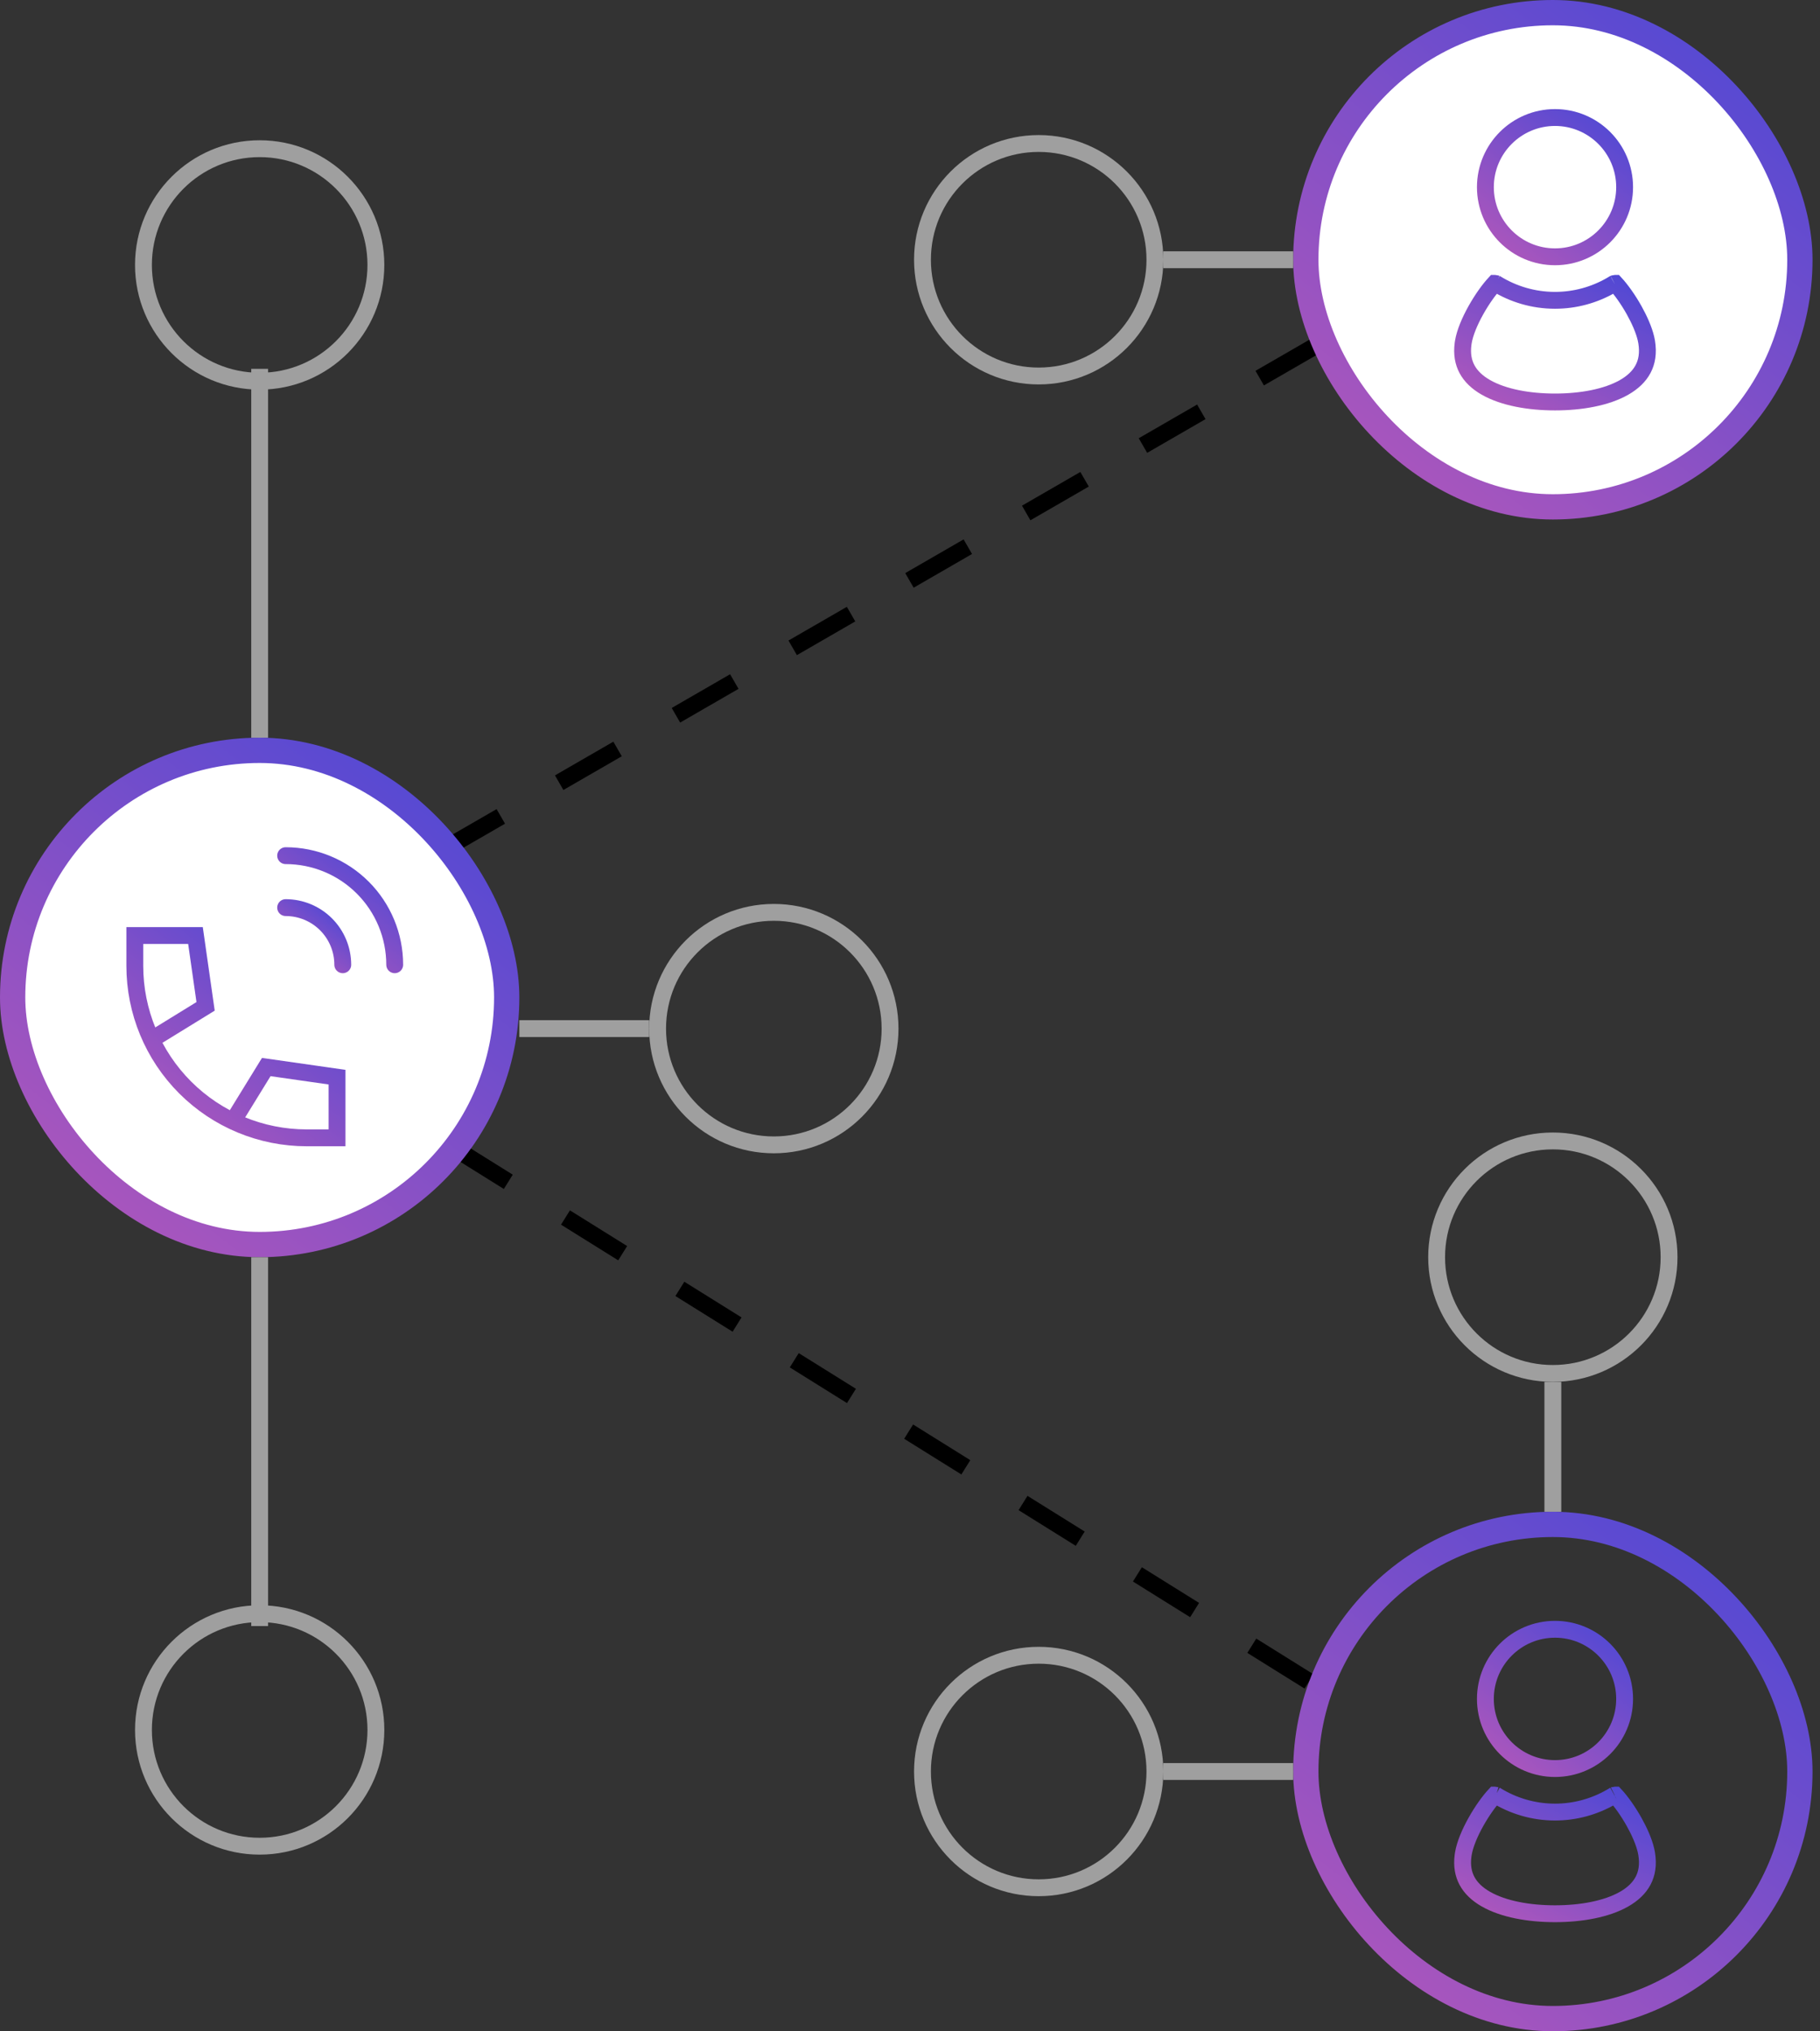 <svg width="216" height="241" viewBox="0 0 216 241" fill="none" xmlns="http://www.w3.org/2000/svg">
<rect x="0" y="0" width="216" height="241" fill="#333333" stroke="none"/>
<line x1="53.537" y1="135.985" x2="157.133" y2="200.604" stroke="black" stroke-width="2" stroke-dasharray="8 8"/>
<line x1="52.508" y1="100.863" x2="158.247" y2="39.814" stroke="black" stroke-width="2" stroke-dasharray="8 8"/>
<rect x="154.976" y="1.5" width="58.637" height="58.637" rx="29.318" fill="white"/>
<rect x="154.976" y="1.5" width="58.637" height="58.637" rx="29.318" stroke="url(#paint0_linear_957_219)" stroke-width="3"/>
<path d="M184.55 13.944C189.112 13.944 192.812 17.645 192.812 22.206C192.811 26.769 189.112 30.468 184.55 30.468C179.987 30.468 176.288 26.77 176.288 22.206C176.288 17.645 179.987 13.944 184.55 13.944Z" stroke="url(#paint1_linear_957_219)" stroke-width="2"/>
<path d="M191.702 33.617C192.379 34.348 193.217 35.512 193.938 36.8C194.587 37.958 195.1 39.143 195.339 40.14L195.424 40.556C195.646 41.89 195.45 42.943 194.998 43.791C194.541 44.649 193.78 45.373 192.751 45.961C190.669 47.151 187.648 47.693 184.55 47.693C181.451 47.693 178.431 47.151 176.349 45.961C175.32 45.373 174.558 44.649 174.101 43.791C173.677 42.996 173.478 42.02 173.638 40.802L173.675 40.556C173.854 39.482 174.42 38.124 175.161 36.8C175.882 35.513 176.718 34.348 177.395 33.617C177.399 33.617 177.403 33.617 177.408 33.617C177.445 33.618 177.487 33.626 177.525 33.637C177.543 33.643 177.555 33.647 177.562 33.65L177.542 33.638L177.544 33.639C179.583 34.896 181.98 35.632 184.55 35.632C186.959 35.631 189.216 34.985 191.169 33.869L191.555 33.639L191.557 33.638C191.537 33.65 191.53 33.653 191.537 33.65C191.543 33.647 191.556 33.643 191.574 33.637C191.612 33.626 191.654 33.618 191.69 33.617C191.695 33.617 191.699 33.617 191.702 33.617Z" stroke="url(#paint2_linear_957_219)" stroke-width="2"/>
<rect x="1.5" y="89.024" width="58.637" height="58.637" rx="29.318" fill="white"/>
<rect x="1.5" y="89.024" width="58.637" height="58.637" rx="29.318" stroke="url(#paint3_linear_957_219)" stroke-width="3"/>
<path d="M18.16 123.24L24.4 119.4L23.2 111H16V114.6C16 120.01 18.149 125.199 21.975 129.025C25.801 132.851 30.99 135 36.4 135H40V127.8L31.6 126.6L27.76 132.84" stroke="url(#paint4_linear_957_219)" stroke-width="2" stroke-linecap="round"/>
<path d="M33.9 107.685C35.699 107.685 37.423 108.399 38.695 109.67C39.966 110.942 40.68 112.667 40.68 114.465" stroke="url(#paint5_linear_957_219)" stroke-width="2" stroke-linecap="round"/>
<path d="M33.9 101.521C37.333 101.521 40.626 102.885 43.053 105.312C45.48 107.739 46.844 111.032 46.844 114.465" stroke="url(#paint6_linear_957_219)" stroke-width="2" stroke-linecap="round"/>
<rect x="154.976" y="180.863" width="58.637" height="58.637" rx="29.318" stroke="url(#paint7_linear_957_219)" stroke-width="3"/>
<path d="M184.55 193.307C189.112 193.307 192.812 197.008 192.812 201.57C192.811 206.133 189.112 209.831 184.55 209.831C179.987 209.831 176.288 206.133 176.288 201.57C176.288 197.008 179.987 193.307 184.55 193.307Z" stroke="url(#paint8_linear_957_219)" stroke-width="2"/>
<path d="M191.702 212.98C192.379 213.711 193.217 214.875 193.938 216.164C194.587 217.321 195.1 218.506 195.339 219.503L195.424 219.919C195.646 221.253 195.45 222.306 194.998 223.154C194.541 224.012 193.78 224.736 192.751 225.324C190.669 226.514 187.648 227.056 184.55 227.056C181.451 227.056 178.431 226.514 176.349 225.324C175.32 224.736 174.558 224.012 174.101 223.154C173.677 222.359 173.478 221.383 173.638 220.166L173.675 219.919C173.854 218.846 174.42 217.487 175.161 216.164C175.882 214.876 176.718 213.711 177.395 212.98C177.399 212.98 177.403 212.98 177.408 212.98C177.445 212.981 177.487 212.989 177.525 213C177.543 213.006 177.555 213.011 177.562 213.013L177.542 213.001L177.544 213.002C179.583 214.259 181.98 214.995 184.55 214.995C186.959 214.995 189.216 214.348 191.169 213.232L191.555 213.002L191.557 213.001C191.537 213.013 191.53 213.016 191.537 213.013C191.543 213.011 191.556 213.006 191.574 213C191.612 212.989 191.654 212.981 191.69 212.98C191.695 212.98 191.699 212.98 191.702 212.98Z" stroke="url(#paint9_linear_957_219)" stroke-width="2"/>
<path d="M61.637 122.041H77.046" stroke="#9F9F9F" stroke-width="2"/>
<circle cx="91.839" cy="122.041" r="13.793" stroke="#9F9F9F" stroke-width="2"/>
<path d="M184.294 179.363L184.294 163.954" stroke="#9F9F9F" stroke-width="2"/>
<circle cx="184.294" cy="149.161" r="13.793" transform="rotate(-90 184.294 149.161)" stroke="#9F9F9F" stroke-width="2"/>
<path d="M153.476 210.182L138.066 210.182" stroke="#9F9F9F" stroke-width="2"/>
<circle cx="123.274" cy="210.182" r="13.793" transform="rotate(180 123.274 210.182)" stroke="#9F9F9F" stroke-width="2"/>
<path d="M153.476 30.818L138.066 30.818" stroke="#9F9F9F" stroke-width="2"/>
<circle cx="123.274" cy="30.818" r="13.793" transform="rotate(180 123.274 30.818)" stroke="#9F9F9F" stroke-width="2"/>
<path d="M30.818 149.161L30.818 192.923" stroke="#9F9F9F" stroke-width="2"/>
<circle cx="30.819" cy="205.251" r="13.793" transform="rotate(90 30.819 205.251)" stroke="#9F9F9F" stroke-width="2"/>
<path d="M30.818 87.524L30.818 43.762" stroke="#9F9F9F" stroke-width="2"/>
<circle cx="14.793" cy="14.793" r="13.793" transform="matrix(-4.37114e-08 -1 -1 4.37114e-08 45.611 46.228)" stroke="#9F9F9F" stroke-width="2"/>
<defs>
<linearGradient id="paint0_linear_957_219" x1="181.273" y1="115.579" x2="259.648" y2="15.009" gradientUnits="userSpaceOnUse">
<stop stop-color="#D95DB0"/>
<stop offset="1" stop-color="#3344DC"/>
</linearGradient>
<linearGradient id="paint1_linear_957_219" x1="183.642" y1="47.68" x2="207.197" y2="17.456" gradientUnits="userSpaceOnUse">
<stop stop-color="#D95DB0"/>
<stop offset="1" stop-color="#3344DC"/>
</linearGradient>
<linearGradient id="paint2_linear_957_219" x1="183.376" y1="62.763" x2="200.7" y2="29.669" gradientUnits="userSpaceOnUse">
<stop stop-color="#D95DB0"/>
<stop offset="1" stop-color="#3344DC"/>
</linearGradient>
<linearGradient id="paint3_linear_957_219" x1="27.797" y1="203.103" x2="106.172" y2="102.533" gradientUnits="userSpaceOnUse">
<stop stop-color="#D95DB0"/>
<stop offset="1" stop-color="#3344DC"/>
</linearGradient>
<linearGradient id="paint4_linear_957_219" x1="26.824" y1="156.004" x2="57.341" y2="116.844" gradientUnits="userSpaceOnUse">
<stop stop-color="#D95DB0"/>
<stop offset="1" stop-color="#3344DC"/>
</linearGradient>
<linearGradient id="paint5_linear_957_219" x1="36.958" y1="120.398" x2="45.579" y2="109.336" gradientUnits="userSpaceOnUse">
<stop stop-color="#D95DB0"/>
<stop offset="1" stop-color="#3344DC"/>
</linearGradient>
<linearGradient id="paint6_linear_957_219" x1="39.738" y1="125.793" x2="56.197" y2="104.673" gradientUnits="userSpaceOnUse">
<stop stop-color="#D95DB0"/>
<stop offset="1" stop-color="#3344DC"/>
</linearGradient>
<linearGradient id="paint7_linear_957_219" x1="181.273" y1="294.942" x2="259.648" y2="194.372" gradientUnits="userSpaceOnUse">
<stop stop-color="#D95DB0"/>
<stop offset="1" stop-color="#3344DC"/>
</linearGradient>
<linearGradient id="paint8_linear_957_219" x1="183.642" y1="227.043" x2="207.197" y2="196.819" gradientUnits="userSpaceOnUse">
<stop stop-color="#D95DB0"/>
<stop offset="1" stop-color="#3344DC"/>
</linearGradient>
<linearGradient id="paint9_linear_957_219" x1="183.376" y1="242.126" x2="200.7" y2="209.033" gradientUnits="userSpaceOnUse">
<stop stop-color="#D95DB0"/>
<stop offset="1" stop-color="#3344DC"/>
</linearGradient>
</defs>
</svg>
